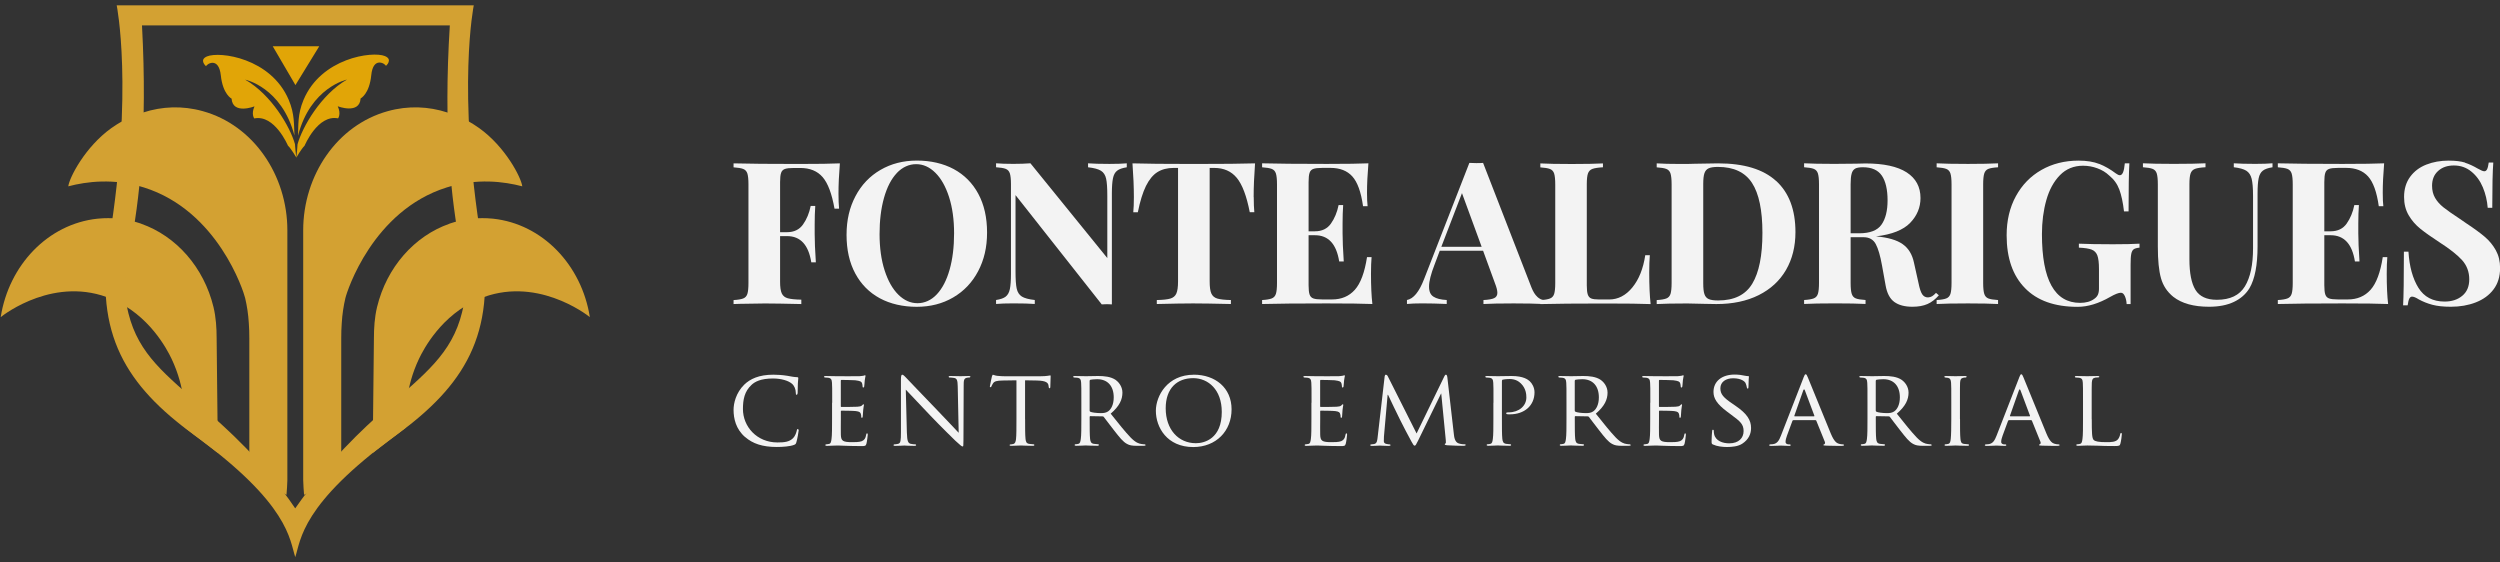 <svg width="200" height="45" viewBox="0 0 200 45" fill="none" xmlns="http://www.w3.org/2000/svg">
<rect x="0" y="0" width="200" height="45" fill="#333333" stroke="none"/>
<g clip-path="url(#clip0_218_13)">
<path d="M22.989 38.409V18.426C22.989 14.025 20.283 10.012 16.216 8.891C14.592 8.438 12.957 8.509 11.457 8.999C10.268 9.361 9.427 9.877 8.907 10.249C6.813 11.749 5.553 14.194 5.462 14.907C6.921 14.522 9.1 14.235 11.518 14.998C17.426 16.856 19.483 23.294 19.611 23.841C19.76 24.473 19.861 25.125 19.905 25.847C19.936 26.236 19.946 26.651 19.946 27.097V36.599C19.946 36.599 19.936 36.592 19.932 36.589V37.808C19.932 37.808 19.942 37.815 19.946 37.818C20.277 38.017 20.614 38.217 20.952 38.416C21.594 38.798 22.253 39.186 22.918 39.591C22.935 39.406 22.948 39.213 22.962 39.014C22.975 38.808 22.982 38.605 22.989 38.413V38.409Z" fill="#D3A132"/>
<path d="M17.331 27.084C17.331 26.239 17.277 25.388 17.081 24.57C16.308 21.368 14.085 18.879 11.292 17.899V17.893C10.768 17.714 9.998 17.508 9.052 17.46C9.052 17.46 8.417 17.427 7.803 17.494C3.82 17.916 0.706 21.23 0.057 25.368C0.358 25.128 4.445 22 8.958 23.932C11.944 25.209 13.359 27.938 13.724 28.701C14.835 31.036 14.835 33.224 14.778 34.211C15.663 34.886 16.544 35.558 17.429 36.234C17.395 33.184 17.365 30.134 17.331 27.087V27.084Z" fill="#D3A132"/>
<path d="M24.256 38.409V18.426C24.256 14.025 26.961 10.012 31.028 8.891C32.653 8.438 34.288 8.509 35.787 8.999C36.976 9.361 37.817 9.877 38.337 10.249C40.432 11.749 41.692 14.194 41.783 14.907C40.324 14.522 38.145 14.235 35.727 14.998C29.819 16.856 27.762 23.294 27.633 23.841C27.485 24.473 27.383 25.125 27.34 25.847C27.309 26.236 27.299 26.651 27.299 27.097V36.599C27.299 36.599 27.309 36.592 27.312 36.589V37.808C27.312 37.808 27.302 37.815 27.299 37.818C26.968 38.017 26.63 38.217 26.292 38.416C25.651 38.798 24.992 39.186 24.326 39.591C24.31 39.406 24.296 39.213 24.283 39.014C24.269 38.808 24.262 38.605 24.256 38.413V38.409Z" fill="#D3A132"/>
<path d="M29.913 27.084C29.913 26.239 29.967 25.388 30.163 24.57C30.937 21.368 33.159 18.879 35.953 17.899V17.893C36.476 17.714 37.246 17.508 38.192 17.46C38.192 17.46 38.827 17.427 39.442 17.494C43.424 17.92 46.539 21.23 47.187 25.368C46.887 25.128 42.8 22 38.287 23.932C35.301 25.209 33.886 27.938 33.521 28.701C32.41 31.036 32.41 33.224 32.467 34.211C31.582 34.886 30.7 35.558 29.815 36.234C29.849 33.184 29.88 30.134 29.913 27.087V27.084Z" fill="#D3A132"/>
<path d="M35.986 2.031C35.46 10.384 36.101 16.079 36.838 19.828C37.078 21.054 37.486 22.865 36.966 24.979C36.142 28.337 33.933 29.945 30.835 32.708C29.038 34.309 26.309 36.812 23.617 40.669C21.006 36.795 18.125 34.302 16.338 32.708C13.251 29.951 11.103 28.394 10.272 25.057C9.745 22.946 10.157 21.125 10.4 19.906C11.15 16.146 11.815 10.438 11.359 2.031M9.336 0.426C9.336 0.426 10.697 7.091 8.728 19.264C7.515 26.753 10.116 30.86 15.521 34.792C23.165 40.348 23.161 43.179 23.621 44.57C24.08 43.179 24.077 40.345 31.717 34.792C37.125 30.86 39.726 26.753 38.513 19.264C36.541 7.091 37.902 0.426 37.902 0.426" fill="#D3A132"/>
<path d="M23.597 11.526C23.209 10.151 21.715 7.574 19.611 6.371C19.611 6.371 22.533 6.969 23.556 10.843C23.509 10.016 23.583 9.127 23.097 7.986C21.675 4.635 17.571 4.091 16.561 4.513C15.892 4.794 16.487 5.3 16.487 5.3C16.534 5.111 17.503 4.513 17.666 6.033C17.828 7.553 18.527 7.891 18.527 7.891C18.615 9.192 20.361 8.509 20.361 8.509C20.074 9.134 20.341 9.475 20.341 9.475C21.972 9.138 23.033 11.647 23.033 11.647C23.303 11.907 23.705 12.6 23.705 12.6C23.651 12.215 23.621 11.867 23.597 11.532V11.526Z" fill="url(#paint0_linear_218_13)"/>
<path d="M30.795 4.486C29.785 4.071 25.681 4.642 24.279 7.999C23.8 9.144 23.881 10.033 23.84 10.86C24.84 6.979 27.758 6.364 27.758 6.364C25.661 7.58 24.185 10.168 23.803 11.543C23.783 11.88 23.756 12.228 23.702 12.613C23.702 12.613 24.1 11.918 24.367 11.657C24.367 11.657 25.414 9.141 27.046 9.469C27.046 9.469 27.309 9.127 27.019 8.503C27.019 8.503 28.768 9.175 28.849 7.874C28.849 7.874 29.549 7.533 29.701 6.013C29.852 4.493 30.825 5.088 30.873 5.273C30.873 5.273 31.464 4.76 30.792 4.486H30.795Z" fill="url(#paint1_linear_218_13)"/>
<path d="M25.539 3.703H21.82C22.425 4.736 23.029 5.773 23.634 6.807C24.269 5.773 24.904 4.736 25.539 3.703Z" fill="url(#paint2_linear_218_13)"/>
<path d="M59.614 34.971C58.867 34.329 58.685 33.484 58.685 32.782C58.685 32.285 58.867 31.427 59.546 30.765C60.006 30.323 60.702 29.975 61.874 29.975C62.178 29.975 62.613 30.002 62.985 30.063C63.272 30.113 63.515 30.168 63.769 30.174C63.846 30.174 63.863 30.208 63.863 30.252C63.863 30.313 63.846 30.401 63.829 30.671C63.819 30.914 63.819 31.323 63.812 31.427C63.802 31.539 63.769 31.583 63.725 31.583C63.674 31.583 63.664 31.532 63.664 31.427C63.664 31.14 63.542 30.846 63.343 30.688C63.073 30.461 62.519 30.279 61.84 30.279C60.857 30.279 60.387 30.539 60.121 30.792C59.556 31.312 59.435 31.975 59.435 32.721C59.435 34.136 60.556 35.396 62.191 35.396C62.765 35.396 63.147 35.352 63.451 35.048C63.617 34.883 63.721 34.569 63.745 34.43C63.762 34.352 63.772 34.325 63.823 34.325C63.856 34.325 63.894 34.376 63.894 34.43C63.894 34.484 63.789 35.126 63.711 35.376C63.667 35.514 63.65 35.541 63.519 35.592C63.205 35.714 62.634 35.758 62.137 35.758C60.989 35.758 60.215 35.487 59.617 34.967L59.614 34.971Z" fill="#F3F3F3"/>
<path d="M66.576 32.218C66.576 31.069 66.576 30.863 66.559 30.627C66.542 30.373 66.498 30.252 66.245 30.218C66.184 30.208 66.052 30.201 65.984 30.201C65.957 30.201 65.924 30.168 65.924 30.14C65.924 30.096 65.957 30.08 66.045 30.08C66.393 30.08 66.89 30.096 66.93 30.096C66.981 30.096 68.582 30.107 68.754 30.096C68.903 30.086 69.041 30.063 69.102 30.053C69.136 30.043 69.173 30.019 69.207 30.019C69.234 30.019 69.24 30.053 69.24 30.09C69.24 30.14 69.197 30.228 69.18 30.438C69.17 30.509 69.153 30.836 69.136 30.924C69.126 30.958 69.102 31.002 69.065 31.002C69.021 31.002 69.004 30.968 69.004 30.907C69.004 30.857 68.994 30.735 68.96 30.647C68.909 30.526 68.828 30.475 68.413 30.421C68.281 30.404 67.396 30.394 67.308 30.394C67.275 30.394 67.265 30.421 67.265 30.471V32.478C67.265 32.529 67.265 32.556 67.308 32.556C67.403 32.556 68.413 32.556 68.585 32.539C68.768 32.522 68.879 32.512 68.96 32.434C69.011 32.383 69.048 32.339 69.072 32.339C69.095 32.339 69.116 32.356 69.116 32.4C69.116 32.444 69.072 32.566 69.055 32.809C69.038 32.958 69.021 33.234 69.021 33.288C69.021 33.349 69.004 33.427 68.95 33.427C68.916 33.427 68.899 33.4 68.899 33.356C68.899 33.285 68.899 33.208 68.866 33.113C68.839 33.008 68.771 32.92 68.474 32.887C68.264 32.859 67.447 32.853 67.319 32.853C67.275 32.853 67.268 32.88 67.268 32.904V33.522C67.268 33.775 67.258 34.633 67.268 34.782C67.285 35.278 67.423 35.373 68.18 35.373C68.379 35.373 68.744 35.373 68.943 35.295C69.143 35.207 69.247 35.079 69.291 34.782C69.308 34.694 69.325 34.67 69.369 34.67C69.413 34.67 69.42 34.731 69.42 34.782C69.42 34.832 69.359 35.339 69.315 35.494C69.264 35.687 69.183 35.687 68.889 35.687C68.315 35.687 67.873 35.67 67.558 35.66C67.237 35.643 67.038 35.643 66.923 35.643C66.906 35.643 66.758 35.643 66.592 35.653C66.444 35.663 66.272 35.67 66.15 35.67C66.072 35.67 66.028 35.653 66.028 35.609C66.028 35.582 66.045 35.548 66.089 35.548C66.16 35.548 66.255 35.521 66.322 35.514C66.471 35.487 66.488 35.342 66.521 35.123C66.565 34.819 66.565 34.238 66.565 33.525V32.221L66.576 32.218Z" fill="#F3F3F3"/>
<path d="M72.554 34.66C72.571 35.268 72.642 35.45 72.848 35.504C72.987 35.538 73.162 35.548 73.23 35.548C73.263 35.548 73.29 35.575 73.29 35.609C73.29 35.653 73.24 35.67 73.152 35.67C72.716 35.67 72.412 35.643 72.345 35.643C72.277 35.643 71.953 35.67 71.605 35.67C71.527 35.67 71.483 35.66 71.483 35.609C71.483 35.575 71.51 35.548 71.544 35.548C71.605 35.548 71.743 35.538 71.858 35.504C72.051 35.454 72.075 35.251 72.075 34.582V30.35C72.075 30.056 72.118 29.975 72.179 29.975C72.267 29.975 72.395 30.124 72.473 30.201C72.595 30.323 73.706 31.505 74.888 32.721C75.645 33.505 76.462 34.38 76.695 34.623L76.618 30.921C76.607 30.441 76.567 30.279 76.331 30.235C76.192 30.208 76.016 30.201 75.956 30.201C75.905 30.201 75.895 30.157 75.895 30.13C75.895 30.086 75.956 30.08 76.043 30.08C76.391 30.08 76.756 30.096 76.844 30.096C76.932 30.096 77.182 30.08 77.496 30.08C77.573 30.08 77.634 30.09 77.634 30.13C77.634 30.157 77.6 30.201 77.546 30.201C77.513 30.201 77.452 30.201 77.364 30.218C77.111 30.269 77.094 30.417 77.094 30.86L77.077 35.187C77.077 35.673 77.067 35.717 77.016 35.717C76.939 35.717 76.861 35.656 76.435 35.264C76.358 35.194 75.253 34.109 74.446 33.265C73.561 32.336 72.699 31.431 72.463 31.171L72.551 34.657L72.554 34.66Z" fill="#F3F3F3"/>
<path d="M82.008 33.522C82.008 34.234 82.008 34.815 82.042 35.119C82.069 35.335 82.103 35.474 82.339 35.511C82.444 35.528 82.616 35.545 82.687 35.545C82.738 35.545 82.748 35.579 82.748 35.606C82.748 35.639 82.714 35.666 82.626 35.666C82.211 35.666 81.721 35.639 81.681 35.639C81.647 35.639 81.117 35.666 80.89 35.666C80.803 35.666 80.769 35.65 80.769 35.606C80.769 35.579 80.786 35.555 80.83 35.555C80.9 35.555 80.985 35.538 81.056 35.521C81.211 35.487 81.255 35.339 81.282 35.123C81.316 34.819 81.316 34.238 81.316 33.525V30.424L80.211 30.441C79.735 30.451 79.549 30.502 79.438 30.674C79.35 30.806 79.343 30.857 79.316 30.907C79.299 30.968 79.272 30.978 79.239 30.978C79.222 30.978 79.188 30.961 79.188 30.917C79.188 30.84 79.343 30.178 79.353 30.117C79.37 30.073 79.404 29.978 79.431 29.978C79.482 29.978 79.563 30.039 79.769 30.066C79.985 30.093 80.282 30.1 80.37 30.1H83.255C83.508 30.1 83.68 30.083 83.802 30.066C83.913 30.049 83.984 30.032 84.018 30.032C84.052 30.032 84.052 30.076 84.052 30.12C84.052 30.346 84.025 30.877 84.025 30.965C84.025 31.025 83.991 31.059 83.954 31.059C83.917 31.059 83.903 31.032 83.893 30.927L83.883 30.85C83.856 30.623 83.691 30.458 82.961 30.441L82.005 30.424V33.525L82.008 33.522Z" fill="#F3F3F3"/>
<path d="M86.508 32.218C86.508 31.069 86.508 30.863 86.491 30.627C86.474 30.373 86.43 30.252 86.177 30.218C86.116 30.208 85.984 30.201 85.916 30.201C85.889 30.201 85.856 30.168 85.856 30.14C85.856 30.096 85.889 30.08 85.977 30.08C86.325 30.08 86.839 30.096 86.883 30.096C86.96 30.096 87.605 30.08 87.838 30.08C88.325 30.08 88.865 30.124 89.264 30.401C89.456 30.539 89.794 30.897 89.794 31.407C89.794 31.954 89.568 32.485 88.855 33.093C89.48 33.876 90.01 34.545 90.453 35.004C90.862 35.42 91.115 35.491 91.304 35.518C91.453 35.545 91.53 35.545 91.574 35.545C91.618 35.545 91.645 35.579 91.645 35.606C91.645 35.65 91.601 35.666 91.463 35.666H90.987C90.551 35.666 90.362 35.623 90.169 35.518C89.838 35.346 89.561 34.987 89.125 34.43C88.805 34.032 88.463 33.552 88.301 33.353C88.267 33.319 88.251 33.309 88.197 33.309L87.224 33.292C87.19 33.292 87.173 33.309 87.173 33.353V33.525C87.173 34.238 87.173 34.812 87.207 35.116C87.234 35.332 87.278 35.471 87.511 35.508C87.615 35.525 87.781 35.541 87.849 35.541C87.899 35.541 87.909 35.575 87.909 35.602C87.909 35.636 87.876 35.663 87.788 35.663C87.372 35.663 86.883 35.636 86.849 35.636C86.839 35.636 86.329 35.663 86.092 35.663C86.014 35.663 85.971 35.646 85.971 35.602C85.971 35.575 85.987 35.541 86.031 35.541C86.102 35.541 86.197 35.525 86.264 35.508C86.413 35.474 86.43 35.335 86.464 35.116C86.508 34.812 86.508 34.231 86.508 33.518V32.214V32.218ZM87.17 32.843C87.17 32.887 87.186 32.914 87.22 32.937C87.332 32.998 87.724 33.049 88.065 33.049C88.247 33.049 88.457 33.039 88.639 32.917C88.899 32.745 89.098 32.353 89.098 31.789C89.098 30.867 88.595 30.336 87.778 30.336C87.551 30.336 87.308 30.363 87.231 30.38C87.197 30.397 87.17 30.424 87.17 30.468V32.839V32.843Z" fill="#F3F3F3"/>
<path d="M95.503 29.975C97.222 29.975 98.526 31.025 98.526 32.748C98.526 34.471 97.299 35.764 95.459 35.764C93.365 35.764 92.469 34.19 92.469 32.863C92.469 31.674 93.391 29.978 95.503 29.978V29.975ZM95.675 35.457C96.361 35.457 97.742 35.092 97.742 32.954C97.742 31.181 96.665 30.252 95.455 30.252C94.178 30.252 93.256 31.052 93.256 32.66C93.256 34.38 94.29 35.457 95.671 35.457H95.675Z" fill="#F3F3F3"/>
<path d="M104.923 32.218C104.923 31.069 104.923 30.863 104.906 30.627C104.889 30.373 104.845 30.252 104.592 30.218C104.531 30.208 104.4 30.201 104.332 30.201C104.305 30.201 104.271 30.168 104.271 30.14C104.271 30.096 104.305 30.08 104.393 30.08C104.741 30.08 105.237 30.096 105.278 30.096C105.328 30.096 106.93 30.107 107.102 30.096C107.25 30.086 107.389 30.063 107.45 30.053C107.483 30.043 107.521 30.019 107.554 30.019C107.581 30.019 107.588 30.053 107.588 30.09C107.588 30.14 107.544 30.228 107.527 30.438C107.517 30.509 107.5 30.836 107.483 30.924C107.473 30.958 107.45 31.002 107.413 31.002C107.369 31.002 107.352 30.968 107.352 30.907C107.352 30.857 107.342 30.735 107.308 30.647C107.257 30.526 107.176 30.475 106.761 30.421C106.629 30.404 105.744 30.394 105.656 30.394C105.622 30.394 105.612 30.421 105.612 30.471V32.478C105.612 32.529 105.612 32.556 105.656 32.556C105.751 32.556 106.761 32.556 106.933 32.539C107.115 32.522 107.227 32.512 107.308 32.434C107.359 32.383 107.396 32.339 107.419 32.339C107.443 32.339 107.463 32.356 107.463 32.4C107.463 32.444 107.419 32.566 107.402 32.809C107.386 32.958 107.369 33.234 107.369 33.288C107.369 33.349 107.352 33.427 107.298 33.427C107.264 33.427 107.247 33.4 107.247 33.356C107.247 33.285 107.247 33.208 107.213 33.113C107.186 33.008 107.119 32.92 106.821 32.887C106.612 32.859 105.795 32.853 105.666 32.853C105.622 32.853 105.616 32.88 105.616 32.904V33.522C105.616 33.775 105.605 34.633 105.616 34.782C105.632 35.278 105.771 35.373 106.528 35.373C106.727 35.373 107.092 35.373 107.291 35.295C107.49 35.207 107.595 35.079 107.639 34.782C107.656 34.694 107.673 34.67 107.717 34.67C107.76 34.67 107.767 34.731 107.767 34.782C107.767 34.832 107.706 35.339 107.662 35.494C107.612 35.687 107.531 35.687 107.237 35.687C106.663 35.687 106.22 35.67 105.906 35.66C105.585 35.643 105.386 35.643 105.271 35.643C105.254 35.643 105.106 35.643 104.94 35.653C104.791 35.663 104.619 35.67 104.498 35.67C104.42 35.67 104.376 35.653 104.376 35.609C104.376 35.582 104.393 35.548 104.437 35.548C104.508 35.548 104.602 35.521 104.67 35.514C104.818 35.487 104.835 35.342 104.869 35.123C104.913 34.819 104.913 34.238 104.913 33.525V32.221L104.923 32.218Z" fill="#F3F3F3"/>
<path d="M116.306 34.711C116.333 34.971 116.384 35.373 116.698 35.474C116.914 35.545 117.117 35.545 117.194 35.545C117.228 35.545 117.255 35.562 117.255 35.596C117.255 35.639 117.184 35.666 117.1 35.666C116.928 35.666 116.073 35.65 115.796 35.623C115.614 35.606 115.58 35.579 115.58 35.545C115.58 35.518 115.597 35.494 115.631 35.484C115.674 35.474 115.681 35.362 115.664 35.224L115.3 31.488H115.283L113.442 35.261C113.286 35.582 113.242 35.653 113.172 35.653C113.101 35.653 113.06 35.582 112.911 35.315C112.712 34.95 112.209 34.005 112.016 33.603C111.79 33.133 111.172 31.89 111.044 31.586H111.01L110.716 34.923C110.706 35.035 110.706 35.177 110.706 35.298C110.706 35.41 110.777 35.481 110.888 35.508C111.02 35.541 111.131 35.552 111.182 35.552C111.209 35.552 111.243 35.579 111.243 35.602C111.243 35.653 111.192 35.673 111.104 35.673C110.817 35.673 110.452 35.646 110.392 35.646C110.321 35.646 109.956 35.673 109.75 35.673C109.672 35.673 109.618 35.656 109.618 35.602C109.618 35.575 109.652 35.552 109.696 35.552C109.757 35.552 109.807 35.541 109.922 35.525C110.175 35.481 110.182 35.211 110.216 34.934L110.773 30.11C110.783 30.032 110.817 29.978 110.861 29.978C110.912 29.978 110.973 30.005 111.017 30.09L113.327 34.677L115.553 30.096C115.587 30.026 115.624 29.975 115.674 29.975C115.725 29.975 115.769 30.036 115.786 30.174L116.306 34.711Z" fill="#F3F3F3"/>
<path d="M119.478 32.218C119.478 31.069 119.478 30.863 119.461 30.627C119.444 30.373 119.4 30.252 119.147 30.218C119.086 30.208 118.954 30.201 118.887 30.201C118.86 30.201 118.826 30.168 118.826 30.14C118.826 30.096 118.86 30.08 118.948 30.08C119.295 30.08 119.772 30.096 119.832 30.096C119.998 30.096 120.572 30.08 120.92 30.08C121.903 30.08 122.251 30.384 122.379 30.498C122.552 30.654 122.761 30.985 122.761 31.384C122.761 32.444 121.96 33.147 120.788 33.147C120.744 33.147 120.616 33.147 120.572 33.136C120.538 33.136 120.495 33.103 120.495 33.066C120.495 33.005 120.538 32.988 120.694 32.988C121.518 32.988 122.109 32.468 122.109 31.799C122.109 31.556 122.082 31.076 121.673 30.677C121.275 30.279 120.812 30.323 120.64 30.323C120.508 30.323 120.292 30.357 120.214 30.373C120.17 30.384 120.153 30.434 120.153 30.512V33.518C120.153 34.231 120.153 34.812 120.187 35.116C120.214 35.332 120.258 35.471 120.491 35.508C120.596 35.525 120.761 35.541 120.829 35.541C120.873 35.541 120.89 35.575 120.89 35.602C120.89 35.636 120.856 35.663 120.768 35.663C120.353 35.663 119.846 35.636 119.812 35.636C119.785 35.636 119.292 35.663 119.056 35.663C118.978 35.663 118.934 35.646 118.934 35.602C118.934 35.575 118.951 35.541 118.995 35.541C119.066 35.541 119.16 35.525 119.228 35.508C119.377 35.474 119.393 35.335 119.427 35.116C119.471 34.812 119.471 34.231 119.471 33.518V32.214L119.478 32.218Z" fill="#F3F3F3"/>
<path d="M125.318 32.218C125.318 31.069 125.318 30.863 125.301 30.627C125.284 30.373 125.24 30.252 124.987 30.218C124.926 30.208 124.794 30.201 124.727 30.201C124.7 30.201 124.666 30.168 124.666 30.14C124.666 30.096 124.7 30.08 124.788 30.08C125.136 30.08 125.649 30.096 125.693 30.096C125.771 30.096 126.416 30.08 126.649 30.08C127.135 30.08 127.676 30.124 128.074 30.401C128.267 30.539 128.604 30.897 128.604 31.407C128.604 31.954 128.378 32.485 127.665 33.093C128.29 33.876 128.821 34.545 129.263 35.004C129.672 35.42 129.925 35.491 130.114 35.518C130.263 35.545 130.341 35.545 130.385 35.545C130.428 35.545 130.455 35.579 130.455 35.606C130.455 35.65 130.412 35.666 130.273 35.666H129.797C129.361 35.666 129.172 35.623 128.979 35.518C128.648 35.346 128.371 34.987 127.936 34.43C127.615 34.032 127.274 33.552 127.112 33.353C127.078 33.319 127.061 33.309 127.007 33.309L126.034 33.292C126 33.292 125.983 33.309 125.983 33.353V33.525C125.983 34.238 125.983 34.812 126.017 35.116C126.044 35.332 126.088 35.471 126.321 35.508C126.426 35.525 126.591 35.541 126.659 35.541C126.71 35.541 126.72 35.575 126.72 35.602C126.72 35.636 126.686 35.663 126.598 35.663C126.183 35.663 125.693 35.636 125.659 35.636C125.649 35.636 125.139 35.663 124.902 35.663C124.825 35.663 124.781 35.646 124.781 35.602C124.781 35.575 124.798 35.541 124.842 35.541C124.913 35.541 125.007 35.525 125.075 35.508C125.223 35.474 125.24 35.335 125.274 35.116C125.318 34.812 125.318 34.231 125.318 33.518V32.214V32.218ZM125.98 32.843C125.98 32.887 125.997 32.914 126.031 32.937C126.142 32.998 126.534 33.049 126.875 33.049C127.057 33.049 127.267 33.039 127.449 32.917C127.709 32.745 127.909 32.353 127.909 31.789C127.909 30.867 127.405 30.336 126.588 30.336C126.362 30.336 126.118 30.363 126.041 30.38C126.007 30.397 125.98 30.424 125.98 30.468V32.839V32.843Z" fill="#F3F3F3"/>
<path d="M132.026 32.218C132.026 31.069 132.026 30.863 132.009 30.627C131.992 30.373 131.948 30.252 131.695 30.218C131.634 30.208 131.503 30.201 131.435 30.201C131.408 30.201 131.374 30.168 131.374 30.14C131.374 30.096 131.408 30.08 131.496 30.08C131.844 30.08 132.34 30.096 132.381 30.096C132.432 30.096 134.033 30.107 134.205 30.096C134.353 30.086 134.492 30.063 134.553 30.053C134.587 30.043 134.624 30.019 134.657 30.019C134.684 30.019 134.691 30.053 134.691 30.09C134.691 30.14 134.647 30.228 134.63 30.438C134.62 30.509 134.603 30.836 134.587 30.924C134.576 30.958 134.553 31.002 134.516 31.002C134.472 31.002 134.455 30.968 134.455 30.907C134.455 30.857 134.445 30.735 134.411 30.647C134.36 30.526 134.279 30.475 133.864 30.421C133.732 30.404 132.847 30.394 132.759 30.394C132.725 30.394 132.715 30.421 132.715 30.471V32.478C132.715 32.529 132.715 32.556 132.759 32.556C132.854 32.556 133.864 32.556 134.036 32.539C134.218 32.522 134.33 32.512 134.411 32.434C134.462 32.383 134.499 32.339 134.522 32.339C134.546 32.339 134.566 32.356 134.566 32.4C134.566 32.444 134.522 32.566 134.505 32.809C134.489 32.958 134.472 33.234 134.472 33.288C134.472 33.349 134.455 33.427 134.401 33.427C134.367 33.427 134.35 33.4 134.35 33.356C134.35 33.285 134.35 33.208 134.316 33.113C134.289 33.008 134.222 32.92 133.924 32.887C133.715 32.859 132.898 32.853 132.769 32.853C132.725 32.853 132.719 32.88 132.719 32.904V33.522C132.719 33.775 132.708 34.633 132.719 34.782C132.736 35.278 132.874 35.373 133.631 35.373C133.83 35.373 134.195 35.373 134.394 35.295C134.593 35.207 134.698 35.079 134.742 34.782C134.759 34.694 134.776 34.67 134.82 34.67C134.863 34.67 134.87 34.731 134.87 34.782C134.87 34.832 134.809 35.339 134.766 35.494C134.715 35.687 134.634 35.687 134.34 35.687C133.766 35.687 133.323 35.67 133.009 35.66C132.688 35.643 132.489 35.643 132.374 35.643C132.357 35.643 132.209 35.643 132.043 35.653C131.894 35.663 131.722 35.67 131.601 35.67C131.523 35.67 131.479 35.653 131.479 35.609C131.479 35.582 131.496 35.548 131.54 35.548C131.611 35.548 131.705 35.521 131.773 35.514C131.921 35.487 131.938 35.342 131.972 35.123C132.016 34.819 132.016 34.238 132.016 33.525V32.221L132.026 32.218Z" fill="#F3F3F3"/>
<path d="M137.039 35.562C136.934 35.511 136.927 35.484 136.927 35.285C136.927 34.92 136.961 34.623 136.971 34.501C136.971 34.423 136.988 34.38 137.032 34.38C137.076 34.38 137.103 34.407 137.103 34.467C137.103 34.528 137.103 34.633 137.13 34.738C137.252 35.278 137.826 35.467 138.339 35.467C139.096 35.467 139.488 35.042 139.488 34.484C139.488 33.927 139.2 33.701 138.522 33.197L138.174 32.937C137.349 32.319 137.079 31.87 137.079 31.356C137.079 30.488 137.765 29.965 138.775 29.965C139.079 29.965 139.383 30.009 139.565 30.053C139.714 30.086 139.775 30.086 139.835 30.086C139.896 30.086 139.913 30.096 139.913 30.137C139.913 30.171 139.879 30.414 139.879 30.921C139.879 31.032 139.869 31.086 139.819 31.086C139.768 31.086 139.758 31.052 139.748 30.992C139.738 30.904 139.677 30.704 139.636 30.627C139.586 30.539 139.332 30.262 138.647 30.262C138.089 30.262 137.63 30.539 137.63 31.063C137.63 31.532 137.863 31.802 138.62 32.312L138.836 32.461C139.765 33.096 140.085 33.609 140.085 34.241C140.085 34.677 139.92 35.146 139.373 35.501C139.052 35.71 138.572 35.761 138.157 35.761C137.802 35.761 137.356 35.71 137.045 35.562H137.039Z" fill="#F3F3F3"/>
<path d="M144.271 30.228C144.365 29.985 144.402 29.941 144.453 29.941C144.531 29.941 144.558 30.046 144.635 30.211C144.774 30.526 146 33.576 146.469 34.697C146.746 35.359 146.956 35.454 147.121 35.504C147.233 35.538 147.348 35.548 147.425 35.548C147.469 35.548 147.52 35.565 147.52 35.609C147.52 35.653 147.432 35.67 147.348 35.67C147.236 35.67 146.669 35.67 146.138 35.653C145.99 35.643 145.868 35.643 145.868 35.602C145.868 35.569 145.885 35.569 145.919 35.552C145.963 35.535 146.04 35.474 145.99 35.352L145.304 33.657C145.287 33.623 145.277 33.613 145.233 33.613H143.47C143.436 33.613 143.409 33.63 143.392 33.674L142.957 34.856C142.886 35.038 142.845 35.221 142.845 35.352C142.845 35.501 142.977 35.552 143.105 35.552H143.176C143.237 35.552 143.254 35.579 143.254 35.612C143.254 35.656 143.21 35.673 143.142 35.673C142.96 35.673 142.544 35.646 142.457 35.646C142.379 35.646 141.997 35.673 141.683 35.673C141.589 35.673 141.535 35.656 141.535 35.612C141.535 35.579 141.568 35.552 141.605 35.552C141.656 35.552 141.771 35.541 141.832 35.535C142.18 35.491 142.328 35.231 142.474 34.856L144.274 30.232L144.271 30.228ZM145.122 33.305C145.156 33.305 145.155 33.288 145.149 33.255L144.392 31.232C144.348 31.12 144.304 31.12 144.26 31.232L143.548 33.255C143.538 33.288 143.548 33.305 143.575 33.305H145.122Z" fill="#F3F3F3"/>
<path d="M149.398 32.218C149.398 31.069 149.398 30.863 149.381 30.627C149.364 30.373 149.32 30.252 149.067 30.218C149.006 30.208 148.874 30.201 148.807 30.201C148.78 30.201 148.746 30.168 148.746 30.14C148.746 30.096 148.78 30.08 148.868 30.08C149.215 30.08 149.729 30.096 149.773 30.096C149.85 30.096 150.496 30.08 150.729 30.08C151.215 30.08 151.756 30.124 152.154 30.401C152.347 30.539 152.684 30.897 152.684 31.407C152.684 31.954 152.458 32.485 151.745 33.093C152.37 33.876 152.901 34.545 153.343 35.004C153.752 35.42 154.005 35.491 154.194 35.518C154.343 35.545 154.421 35.545 154.465 35.545C154.508 35.545 154.535 35.579 154.535 35.606C154.535 35.65 154.492 35.666 154.353 35.666H153.877C153.441 35.666 153.252 35.623 153.059 35.518C152.728 35.346 152.451 34.987 152.016 34.43C151.695 34.032 151.354 33.552 151.191 33.353C151.158 33.319 151.141 33.309 151.087 33.309L150.114 33.292C150.08 33.292 150.063 33.309 150.063 33.353V33.525C150.063 34.238 150.063 34.812 150.097 35.116C150.124 35.332 150.168 35.471 150.401 35.508C150.506 35.525 150.671 35.541 150.739 35.541C150.79 35.541 150.8 35.575 150.8 35.602C150.8 35.636 150.766 35.663 150.678 35.663C150.263 35.663 149.773 35.636 149.739 35.636C149.729 35.636 149.219 35.663 148.982 35.663C148.905 35.663 148.861 35.646 148.861 35.602C148.861 35.575 148.878 35.541 148.922 35.541C148.993 35.541 149.087 35.525 149.155 35.508C149.303 35.474 149.32 35.335 149.354 35.116C149.398 34.812 149.398 34.231 149.398 33.518V32.214V32.218ZM150.06 32.843C150.06 32.887 150.077 32.914 150.111 32.937C150.222 32.998 150.614 33.049 150.955 33.049C151.137 33.049 151.347 33.039 151.529 32.917C151.789 32.745 151.989 32.353 151.989 31.789C151.989 30.867 151.485 30.336 150.668 30.336C150.442 30.336 150.198 30.363 150.121 30.38C150.087 30.397 150.06 30.424 150.06 30.468V32.839V32.843Z" fill="#F3F3F3"/>
<path d="M156.802 33.522C156.802 34.234 156.802 34.815 156.836 35.119C156.863 35.335 156.886 35.474 157.113 35.511C157.224 35.528 157.39 35.545 157.461 35.545C157.505 35.545 157.521 35.579 157.521 35.606C157.521 35.639 157.488 35.666 157.4 35.666C156.974 35.666 156.478 35.639 156.444 35.639C156.4 35.639 155.924 35.666 155.687 35.666C155.61 35.666 155.566 35.65 155.566 35.606C155.566 35.579 155.583 35.545 155.627 35.545C155.697 35.545 155.792 35.528 155.86 35.511C156.008 35.477 156.032 35.339 156.059 35.119C156.093 34.815 156.103 34.234 156.103 33.522V32.218C156.103 31.069 156.103 30.863 156.086 30.627C156.069 30.373 156.008 30.262 155.843 30.228C155.755 30.211 155.66 30.201 155.61 30.201C155.576 30.201 155.549 30.168 155.549 30.14C155.549 30.096 155.583 30.08 155.67 30.08C155.924 30.08 156.4 30.096 156.444 30.096C156.478 30.096 156.974 30.08 157.207 30.08C157.295 30.08 157.329 30.096 157.329 30.14C157.329 30.168 157.295 30.201 157.268 30.201C157.217 30.201 157.163 30.201 157.076 30.218C156.866 30.262 156.822 30.367 156.805 30.627C156.795 30.86 156.795 31.069 156.795 32.218V33.522H156.802Z" fill="#F3F3F3"/>
<path d="M161.521 30.228C161.615 29.985 161.652 29.941 161.703 29.941C161.781 29.941 161.808 30.046 161.885 30.211C162.024 30.526 163.25 33.576 163.72 34.697C163.997 35.359 164.206 35.454 164.371 35.504C164.483 35.538 164.598 35.548 164.675 35.548C164.719 35.548 164.77 35.565 164.77 35.609C164.77 35.653 164.682 35.67 164.598 35.67C164.486 35.67 163.919 35.67 163.389 35.653C163.24 35.643 163.118 35.643 163.118 35.602C163.118 35.569 163.135 35.569 163.169 35.552C163.213 35.535 163.291 35.474 163.24 35.352L162.554 33.657C162.537 33.623 162.527 33.613 162.483 33.613H160.72C160.686 33.613 160.659 33.63 160.642 33.674L160.207 34.856C160.136 35.038 160.095 35.221 160.095 35.352C160.095 35.501 160.227 35.552 160.355 35.552H160.426C160.487 35.552 160.504 35.579 160.504 35.612C160.504 35.656 160.46 35.673 160.392 35.673C160.21 35.673 159.795 35.646 159.707 35.646C159.629 35.646 159.247 35.673 158.933 35.673C158.839 35.673 158.785 35.656 158.785 35.612C158.785 35.579 158.818 35.552 158.856 35.552C158.906 35.552 159.021 35.541 159.082 35.535C159.43 35.491 159.578 35.231 159.724 34.856L161.524 30.232L161.521 30.228ZM162.372 33.305C162.406 33.305 162.406 33.288 162.399 33.255L161.642 31.232C161.598 31.12 161.554 31.12 161.511 31.232L160.798 33.255C160.788 33.288 160.798 33.305 160.825 33.305H162.372Z" fill="#F3F3F3"/>
<path d="M167.341 33.538C167.341 34.626 167.357 35.069 167.496 35.197C167.618 35.319 167.915 35.373 168.513 35.373C168.911 35.373 169.252 35.362 169.435 35.146C169.529 35.035 169.59 34.876 169.617 34.727C169.627 34.677 169.651 34.633 169.695 34.633C169.729 34.633 169.746 34.667 169.746 34.744C169.746 34.822 169.695 35.264 169.634 35.484C169.583 35.66 169.556 35.683 169.148 35.683C168.6 35.683 168.175 35.673 167.817 35.656C167.469 35.646 167.209 35.639 166.983 35.639C166.949 35.639 166.817 35.639 166.668 35.65C166.513 35.66 166.348 35.666 166.226 35.666C166.148 35.666 166.104 35.65 166.104 35.606C166.104 35.579 166.121 35.545 166.165 35.545C166.236 35.545 166.331 35.528 166.398 35.511C166.547 35.477 166.564 35.339 166.597 35.119C166.641 34.815 166.641 34.234 166.641 33.522V32.218C166.641 31.069 166.641 30.863 166.625 30.627C166.608 30.373 166.564 30.252 166.31 30.218C166.25 30.208 166.118 30.201 166.05 30.201C166.023 30.201 165.99 30.168 165.99 30.14C165.99 30.096 166.023 30.08 166.111 30.08C166.459 30.08 166.935 30.096 166.979 30.096C167.013 30.096 167.587 30.08 167.824 30.08C167.901 30.08 167.945 30.096 167.945 30.14C167.945 30.168 167.911 30.191 167.884 30.191C167.834 30.191 167.719 30.201 167.631 30.208C167.405 30.252 167.361 30.363 167.344 30.627C167.334 30.86 167.334 31.069 167.334 32.218V33.538H167.341Z" fill="#F3F3F3"/>
<path d="M67.079 15.484C67.079 15.984 67.096 16.386 67.126 16.694H66.761C66.549 15.498 66.231 14.653 65.809 14.167C65.386 13.681 64.792 13.438 64.029 13.438H63.505C63.178 13.438 62.938 13.464 62.789 13.518C62.64 13.573 62.539 13.674 62.488 13.829C62.434 13.981 62.407 14.228 62.407 14.569V18.575H62.965C63.525 18.575 63.954 18.369 64.245 17.953C64.535 17.541 64.741 17.048 64.856 16.474H65.221C65.191 16.92 65.174 17.416 65.174 17.967V18.73C65.174 19.271 65.204 20.024 65.268 20.987H64.903C64.681 19.588 64.035 18.889 62.965 18.889H62.407V22.544C62.407 22.97 62.451 23.277 62.542 23.473C62.634 23.669 62.792 23.797 63.019 23.861C63.245 23.925 63.61 23.963 64.106 23.973V24.324C62.803 24.294 61.833 24.277 61.198 24.277C60.668 24.277 59.999 24.287 59.195 24.307L58.685 24.324V24.006C59.036 23.986 59.293 23.942 59.455 23.878C59.621 23.814 59.732 23.692 59.79 23.513C59.847 23.334 59.877 23.04 59.877 22.639V14.755C59.877 14.353 59.847 14.062 59.79 13.88C59.732 13.701 59.621 13.579 59.455 13.515C59.29 13.451 59.033 13.411 58.685 13.387V13.069C59.83 13.1 61.556 13.117 63.867 13.117C65.424 13.117 66.532 13.1 67.19 13.069C67.116 13.971 67.079 14.775 67.079 15.484Z" fill="#F3F3F3"/>
<path d="M76.303 13.529C77.144 13.985 77.8 14.643 78.266 15.508C78.732 16.373 78.965 17.403 78.965 18.599C78.965 19.794 78.725 20.798 78.249 21.7C77.773 22.601 77.107 23.3 76.253 23.797C75.398 24.297 74.425 24.544 73.334 24.544C72.243 24.544 71.227 24.317 70.385 23.861C69.544 23.405 68.889 22.747 68.423 21.882C67.957 21.017 67.724 19.987 67.724 18.791C67.724 17.596 67.964 16.592 68.44 15.69C68.916 14.789 69.582 14.089 70.436 13.593C71.291 13.096 72.26 12.846 73.355 12.846C74.449 12.846 75.462 13.076 76.303 13.529ZM71.75 13.839C71.304 14.312 70.963 14.971 70.723 15.819C70.484 16.667 70.365 17.636 70.365 18.727C70.365 19.818 70.5 20.798 70.771 21.635C71.041 22.473 71.406 23.118 71.868 23.574C72.328 24.03 72.841 24.256 73.402 24.256C73.963 24.256 74.5 24.02 74.942 23.55C75.385 23.081 75.729 22.419 75.969 21.571C76.209 20.723 76.327 19.754 76.327 18.663C76.327 17.572 76.192 16.592 75.922 15.755C75.651 14.917 75.287 14.272 74.824 13.816C74.365 13.36 73.851 13.133 73.29 13.133C72.73 13.133 72.193 13.37 71.747 13.839H71.75Z" fill="#F3F3F3"/>
<path d="M90.142 13.383C89.791 13.438 89.534 13.525 89.372 13.654C89.206 13.782 89.095 13.981 89.038 14.258C88.98 14.535 88.95 14.941 88.95 15.481V24.351L88.568 24.334L88.139 24.351L81.242 15.609V21.713C81.242 22.338 81.272 22.797 81.336 23.088C81.4 23.378 81.539 23.591 81.748 23.723C81.961 23.855 82.306 23.949 82.782 24V24.317C82.37 24.287 81.796 24.27 81.066 24.27C80.482 24.27 80.022 24.287 79.685 24.317V24C80.036 23.946 80.293 23.858 80.455 23.73C80.62 23.601 80.732 23.402 80.789 23.125C80.847 22.848 80.877 22.443 80.877 21.902V14.748C80.877 14.346 80.847 14.056 80.789 13.873C80.732 13.694 80.62 13.573 80.455 13.508C80.289 13.444 80.032 13.404 79.685 13.38V13.063C80.022 13.093 80.485 13.11 81.066 13.11C81.596 13.11 82.052 13.093 82.434 13.063L88.585 20.646V15.67C88.585 15.045 88.555 14.586 88.49 14.295C88.426 14.005 88.288 13.792 88.078 13.66C87.865 13.529 87.521 13.434 87.045 13.383V13.066C87.457 13.096 88.031 13.113 88.761 13.113C89.355 13.113 89.814 13.096 90.142 13.066V13.383Z" fill="#F3F3F3"/>
<path d="M100.299 15.768C100.299 16.268 100.316 16.67 100.346 16.977H99.981C99.728 15.674 99.38 14.758 98.941 14.228C98.502 13.698 97.901 13.434 97.137 13.434H96.773V22.51C96.773 22.956 96.817 23.28 96.908 23.48C96.999 23.682 97.158 23.817 97.384 23.885C97.61 23.952 97.975 23.993 98.472 24.003V24.321C97.137 24.29 96.131 24.273 95.452 24.273C94.773 24.273 93.814 24.29 92.544 24.321V24.003C93.04 23.993 93.405 23.952 93.631 23.885C93.858 23.817 94.02 23.682 94.108 23.48C94.199 23.277 94.243 22.956 94.243 22.51V13.434H93.891C93.381 13.434 92.952 13.546 92.594 13.768C92.24 13.991 91.936 14.36 91.679 14.873C91.426 15.386 91.206 16.089 91.027 16.981H90.662C90.693 16.673 90.71 16.271 90.71 15.771C90.71 14.978 90.672 14.076 90.598 13.069C91.561 13.1 93.199 13.117 95.509 13.117C97.82 13.117 99.451 13.1 100.404 13.069C100.329 14.076 100.292 14.978 100.292 15.771L100.299 15.768Z" fill="#F3F3F3"/>
<path d="M109.79 24.321C109.071 24.29 107.855 24.273 106.149 24.273C103.839 24.273 102.113 24.29 100.968 24.321V24.003C101.319 23.983 101.576 23.939 101.738 23.875C101.903 23.811 102.015 23.689 102.072 23.51C102.13 23.331 102.16 23.037 102.16 22.635V14.751C102.16 14.35 102.13 14.059 102.072 13.877C102.015 13.698 101.903 13.576 101.738 13.512C101.572 13.448 101.316 13.407 100.968 13.383V13.066C102.113 13.096 103.839 13.113 106.149 13.113C107.706 13.113 108.814 13.096 109.473 13.066C109.399 13.944 109.361 14.731 109.361 15.417C109.361 15.883 109.378 16.244 109.409 16.498H109.044C108.885 15.363 108.598 14.569 108.186 14.113C107.774 13.657 107.19 13.431 106.436 13.431H105.784C105.457 13.431 105.217 13.458 105.068 13.512C104.92 13.566 104.818 13.667 104.768 13.822C104.714 13.975 104.687 14.221 104.687 14.562V18.504H105.197C105.757 18.504 106.186 18.298 106.477 17.883C106.767 17.471 106.973 16.977 107.088 16.403H107.453C107.423 16.849 107.406 17.346 107.406 17.896V18.66C107.406 19.2 107.436 19.953 107.5 20.916H107.136C106.913 19.517 106.267 18.818 105.197 18.818H104.687V22.824C104.687 23.162 104.714 23.409 104.768 23.564C104.822 23.719 104.92 23.821 105.068 23.875C105.217 23.929 105.457 23.956 105.784 23.956H106.565C107.318 23.956 107.923 23.699 108.385 23.186C108.845 22.672 109.172 21.801 109.361 20.571H109.726C109.696 20.923 109.679 21.365 109.679 21.905C109.679 22.882 109.716 23.686 109.79 24.321Z" fill="#F3F3F3"/>
<path d="M122.984 23.75C123.163 23.909 123.339 23.993 123.507 24.003V24.321C122.872 24.29 122.065 24.273 121.092 24.273C120.011 24.273 119.208 24.29 118.677 24.321V24.003C119.079 23.983 119.366 23.932 119.535 23.851C119.704 23.77 119.789 23.631 119.789 23.429C119.789 23.24 119.724 22.983 119.599 22.666L118.647 20.058H115.181L114.769 21.156C114.472 21.919 114.323 22.507 114.323 22.919C114.323 23.331 114.442 23.584 114.681 23.736C114.921 23.892 115.272 23.976 115.739 24V24.317C115.019 24.287 114.36 24.27 113.766 24.27C113.28 24.27 112.874 24.287 112.557 24.317V24C113.077 23.905 113.533 23.348 113.925 22.331L117.549 13.032C117.664 13.042 117.85 13.049 118.106 13.049C118.363 13.049 118.542 13.042 118.647 13.032L122.511 22.983C122.649 23.334 122.808 23.588 122.987 23.746L122.984 23.75ZM118.532 19.744L116.958 15.451L115.306 19.744H118.532Z" fill="#F3F3F3"/>
<path d="M128.23 13.383C127.848 13.404 127.571 13.448 127.395 13.512C127.22 13.576 127.101 13.698 127.037 13.877C126.973 14.056 126.943 14.35 126.943 14.751V22.828C126.943 23.165 126.97 23.412 127.024 23.567C127.078 23.723 127.169 23.824 127.301 23.878C127.432 23.932 127.649 23.959 127.946 23.959H128.726C129.446 23.959 130.07 23.635 130.594 22.99C131.118 22.345 131.459 21.487 131.621 20.416H131.986C131.955 20.777 131.938 21.244 131.938 21.814C131.938 22.831 131.976 23.669 132.05 24.327C131.33 24.297 130.114 24.28 128.409 24.28C126.098 24.28 124.372 24.297 123.227 24.327V24.01C123.578 23.99 123.835 23.946 123.997 23.881C124.163 23.817 124.274 23.696 124.332 23.517C124.389 23.338 124.42 23.044 124.42 22.642V14.758C124.42 14.356 124.389 14.066 124.332 13.883C124.274 13.704 124.163 13.583 123.997 13.519C123.832 13.454 123.575 13.414 123.227 13.39V13.073C123.768 13.103 124.605 13.12 125.74 13.12C126.875 13.12 127.652 13.103 128.236 13.073V13.39L128.23 13.383Z" fill="#F3F3F3"/>
<path d="M142.092 14.474C143.119 15.414 143.636 16.778 143.636 18.568C143.636 19.724 143.382 20.733 142.879 21.598C142.376 22.463 141.649 23.132 140.7 23.608C139.751 24.084 138.62 24.324 137.306 24.324L136.319 24.307C135.705 24.287 135.259 24.277 134.985 24.277C133.894 24.277 133.077 24.294 132.536 24.324V24.006C132.888 23.986 133.144 23.942 133.306 23.878C133.472 23.814 133.583 23.692 133.641 23.513C133.698 23.334 133.729 23.04 133.729 22.639V14.755C133.729 14.353 133.698 14.062 133.641 13.88C133.583 13.701 133.472 13.579 133.306 13.515C133.141 13.451 132.884 13.411 132.536 13.387V13.069C132.982 13.1 133.624 13.117 134.458 13.117H134.951L135.586 13.1C136.454 13.079 137.076 13.069 137.448 13.069C139.515 13.069 141.062 13.539 142.089 14.478L142.092 14.474ZM136.694 13.464C136.529 13.539 136.417 13.671 136.353 13.863C136.289 14.052 136.259 14.339 136.259 14.721V22.669C136.259 23.051 136.289 23.338 136.353 23.527C136.417 23.719 136.529 23.851 136.694 23.925C136.86 24 137.11 24.037 137.451 24.037C138.734 24.037 139.643 23.591 140.183 22.692C140.724 21.797 140.994 20.443 140.994 18.633C140.994 16.822 140.717 15.488 140.16 14.633C139.603 13.779 138.694 13.353 137.434 13.353C137.106 13.353 136.86 13.39 136.694 13.464Z" fill="#F3F3F3"/>
<path d="M155.11 23.621C154.823 23.949 154.515 24.186 154.188 24.327C153.86 24.469 153.461 24.54 152.995 24.54C152.38 24.54 151.894 24.412 151.539 24.152C151.185 23.892 150.955 23.449 150.847 22.824L150.56 21.233C150.421 20.46 150.256 19.889 150.06 19.524C149.864 19.159 149.536 18.977 149.084 18.977H148.05V22.632C148.05 23.034 148.081 23.328 148.138 23.507C148.195 23.686 148.303 23.807 148.462 23.871C148.621 23.936 148.881 23.976 149.243 24V24.317C148.672 24.287 147.871 24.27 146.841 24.27C145.706 24.27 144.868 24.287 144.328 24.317V24C144.679 23.98 144.936 23.936 145.098 23.871C145.264 23.807 145.375 23.686 145.432 23.507C145.49 23.328 145.52 23.034 145.52 22.632V14.748C145.52 14.346 145.49 14.056 145.432 13.873C145.375 13.694 145.264 13.573 145.098 13.508C144.932 13.444 144.676 13.404 144.328 13.38V13.063C144.868 13.093 145.672 13.11 146.743 13.11L148.506 13.093C148.719 13.083 148.962 13.076 149.236 13.076C150.698 13.076 151.796 13.316 152.536 13.792C153.272 14.268 153.64 14.954 153.64 15.842C153.64 16.596 153.363 17.258 152.813 17.829C152.262 18.399 151.35 18.761 150.08 18.909C151.033 18.994 151.745 19.2 152.212 19.531C152.678 19.859 152.978 20.352 153.117 21.01L153.482 22.649C153.566 23.074 153.664 23.368 153.775 23.54C153.887 23.709 154.042 23.794 154.245 23.794C154.373 23.784 154.481 23.753 154.569 23.699C154.66 23.645 154.762 23.557 154.88 23.429L155.103 23.618L155.11 23.621ZM148.408 13.495C148.276 13.569 148.182 13.701 148.131 13.893C148.077 14.083 148.05 14.37 148.05 14.751V18.663H148.732C149.601 18.663 150.198 18.433 150.519 17.97C150.844 17.511 151.006 16.859 151.006 16.021C151.006 15.184 150.854 14.495 150.546 14.049C150.239 13.603 149.736 13.38 149.036 13.38C148.749 13.38 148.54 13.417 148.408 13.492V13.495Z" fill="#F3F3F3"/>
<path d="M159.845 13.383C159.484 13.404 159.224 13.448 159.065 13.512C158.906 13.576 158.798 13.698 158.741 13.877C158.683 14.056 158.653 14.35 158.653 14.751V22.635C158.653 23.037 158.683 23.331 158.741 23.51C158.798 23.689 158.906 23.811 159.065 23.875C159.224 23.939 159.484 23.979 159.845 24.003V24.321C159.274 24.29 158.474 24.273 157.444 24.273C156.309 24.273 155.471 24.29 154.931 24.321V24.003C155.282 23.983 155.539 23.939 155.701 23.875C155.866 23.811 155.978 23.689 156.035 23.51C156.093 23.331 156.123 23.037 156.123 22.635V14.751C156.123 14.35 156.093 14.059 156.035 13.877C155.978 13.698 155.866 13.576 155.701 13.512C155.535 13.448 155.279 13.407 154.931 13.383V13.066C155.471 13.096 156.309 13.113 157.444 13.113C158.471 13.113 159.271 13.096 159.845 13.066V13.383Z" fill="#F3F3F3"/>
<path d="M167.945 13.113C168.394 13.292 168.837 13.549 169.273 13.877C169.401 13.971 169.506 14.018 169.59 14.018C169.695 14.018 169.779 13.941 169.843 13.789C169.908 13.637 169.955 13.394 169.985 13.066H170.35C170.306 13.785 170.286 15.069 170.286 16.913H169.921C169.837 16.194 169.712 15.609 169.546 15.164C169.381 14.718 169.11 14.343 168.729 14.035C168.475 13.792 168.161 13.6 167.79 13.464C167.418 13.326 167.037 13.258 166.645 13.258C165.902 13.258 165.287 13.512 164.794 14.015C164.301 14.518 163.939 15.184 163.706 16.011C163.473 16.839 163.355 17.744 163.355 18.73C163.355 22.399 164.372 24.229 166.408 24.229C166.874 24.229 167.249 24.125 167.536 23.912C167.675 23.817 167.773 23.706 167.83 23.578C167.888 23.449 167.918 23.287 167.918 23.084V21.527C167.918 21.031 167.874 20.666 167.79 20.44C167.705 20.213 167.553 20.055 167.337 19.97C167.121 19.886 166.776 19.832 166.31 19.811V19.494C166.966 19.524 167.874 19.541 169.029 19.541C169.972 19.541 170.681 19.524 171.161 19.494V19.811C170.948 19.832 170.796 19.875 170.701 19.94C170.607 20.004 170.539 20.125 170.502 20.305C170.465 20.483 170.448 20.777 170.448 21.179V24.327H170.131C170.12 24.104 170.077 23.898 169.995 23.706C169.914 23.517 169.806 23.419 169.671 23.419C169.492 23.419 169.205 23.53 168.813 23.753C167.891 24.283 167.023 24.547 166.206 24.547C164.372 24.547 162.966 24.047 161.994 23.044C161.017 22.044 160.531 20.636 160.531 18.825C160.531 17.639 160.778 16.596 161.271 15.694C161.764 14.792 162.443 14.093 163.314 13.596C164.182 13.1 165.175 12.85 166.287 12.85C166.942 12.85 167.496 12.941 167.949 13.12L167.945 13.113Z" fill="#F3F3F3"/>
<path d="M181.797 13.383C181.446 13.438 181.189 13.525 181.027 13.654C180.862 13.782 180.75 13.981 180.693 14.258C180.635 14.535 180.605 14.941 180.605 15.481V19.693C180.605 21.21 180.389 22.331 179.953 23.064C179.666 23.53 179.254 23.895 178.713 24.152C178.173 24.408 177.511 24.54 176.727 24.54C175.498 24.54 174.545 24.277 173.866 23.746C173.38 23.355 173.049 22.858 172.88 22.26C172.711 21.662 172.627 20.821 172.627 19.74V14.748C172.627 14.346 172.596 14.056 172.539 13.873C172.481 13.694 172.37 13.573 172.204 13.508C172.039 13.444 171.782 13.404 171.434 13.38V13.063C171.975 13.093 172.802 13.11 173.914 13.11C175.025 13.11 175.859 13.093 176.44 13.063V13.38C176.058 13.4 175.781 13.444 175.606 13.508C175.43 13.573 175.312 13.694 175.248 13.873C175.184 14.052 175.153 14.346 175.153 14.748V20.74C175.153 21.852 175.315 22.672 175.64 23.196C175.964 23.719 176.531 23.983 177.349 23.983C178.409 23.983 179.156 23.625 179.592 22.909C180.027 22.193 180.243 21.179 180.243 19.865V15.67C180.243 15.055 180.206 14.599 180.132 14.302C180.058 14.005 179.916 13.792 179.703 13.657C179.49 13.525 179.156 13.431 178.703 13.38V13.063C179.105 13.093 179.679 13.11 180.419 13.11C181.014 13.11 181.473 13.093 181.801 13.063V13.38L181.797 13.383Z" fill="#F3F3F3"/>
<path d="M191.049 24.321C190.33 24.29 189.114 24.273 187.408 24.273C185.097 24.273 183.371 24.29 182.226 24.321V24.003C182.578 23.983 182.834 23.939 182.996 23.875C183.162 23.811 183.273 23.689 183.331 23.51C183.388 23.331 183.419 23.037 183.419 22.635V14.751C183.419 14.35 183.388 14.059 183.331 13.877C183.273 13.698 183.162 13.576 182.996 13.512C182.831 13.448 182.574 13.407 182.226 13.383V13.066C183.371 13.096 185.097 13.113 187.408 13.113C188.965 13.113 190.073 13.096 190.731 13.066C190.657 13.944 190.62 14.731 190.62 15.417C190.62 15.883 190.637 16.244 190.667 16.498H190.303C190.144 15.363 189.857 14.569 189.445 14.113C189.032 13.657 188.448 13.431 187.695 13.431H187.043C186.715 13.431 186.476 13.458 186.327 13.512C186.178 13.566 186.077 13.667 186.026 13.822C185.972 13.975 185.945 14.221 185.945 14.562V18.504H186.455C187.016 18.504 187.445 18.298 187.735 17.883C188.026 17.471 188.232 16.977 188.347 16.403H188.712C188.681 16.849 188.664 17.346 188.664 17.896V18.66C188.664 19.2 188.695 19.953 188.759 20.916H188.394C188.171 19.517 187.526 18.818 186.455 18.818H185.945V22.824C185.945 23.162 185.972 23.409 186.026 23.564C186.08 23.719 186.178 23.821 186.327 23.875C186.476 23.929 186.715 23.956 187.043 23.956H187.823C188.576 23.956 189.181 23.699 189.644 23.186C190.103 22.672 190.431 21.801 190.62 20.571H190.985C190.954 20.923 190.938 21.365 190.938 21.905C190.938 22.882 190.975 23.686 191.049 24.321Z" fill="#F3F3F3"/>
<path d="M197.203 13.019C197.531 13.123 197.865 13.279 198.206 13.478C198.321 13.542 198.426 13.596 198.517 13.637C198.608 13.681 198.683 13.701 198.747 13.701C198.841 13.701 198.916 13.647 198.97 13.535C199.024 13.424 199.064 13.248 199.098 13.002H199.463C199.409 13.711 199.382 14.92 199.382 16.626H199.017C198.973 16.055 198.845 15.508 198.629 14.988C198.412 14.468 198.105 14.049 197.707 13.725C197.308 13.4 196.845 13.238 196.315 13.238C195.785 13.238 195.376 13.383 195.052 13.674C194.727 13.964 194.565 14.36 194.565 14.86C194.565 15.231 194.646 15.555 194.805 15.829C194.964 16.106 195.187 16.356 195.474 16.586C195.761 16.815 196.2 17.123 196.795 17.514L197.305 17.866C197.929 18.278 198.423 18.639 198.784 18.947C199.145 19.254 199.439 19.612 199.666 20.021C199.892 20.429 200.007 20.902 200.007 21.443C200.007 22.122 199.831 22.692 199.483 23.152C199.135 23.615 198.659 23.959 198.061 24.192C197.463 24.425 196.798 24.54 196.065 24.54C195.47 24.54 194.977 24.486 194.585 24.381C194.194 24.277 193.832 24.131 193.505 23.952C193.272 23.804 193.093 23.73 192.964 23.73C192.87 23.73 192.795 23.787 192.741 23.895C192.687 24.006 192.647 24.186 192.613 24.429H192.248C192.289 23.76 192.312 22.331 192.312 20.136H192.677C192.751 21.321 193.015 22.284 193.471 23.02C193.927 23.756 194.626 24.125 195.568 24.125C196.139 24.125 196.612 23.973 196.984 23.662C197.355 23.355 197.541 22.916 197.541 22.341C197.541 21.767 197.352 21.24 196.97 20.814C196.588 20.392 195.984 19.913 195.156 19.382C194.521 18.97 194.011 18.609 193.63 18.302C193.248 17.994 192.934 17.633 192.691 17.214C192.447 16.795 192.326 16.312 192.326 15.758C192.326 15.123 192.488 14.586 192.812 14.143C193.136 13.704 193.569 13.377 194.109 13.167C194.65 12.954 195.244 12.85 195.889 12.85C196.44 12.85 196.879 12.904 197.21 13.008L197.203 13.019Z" fill="#F3F3F3"/>
</g>
<defs>
<linearGradient id="paint0_linear_218_13" x1="16.929" y1="8.489" x2="80.634" y2="8.489" gradientUnits="userSpaceOnUse">
<stop offset="0.2" stop-color="#E1A507"/>
<stop offset="0.23" stop-color="#E2A916"/>
<stop offset="0.35" stop-color="#E9BB57"/>
<stop offset="0.43" stop-color="#EDC780"/>
<stop offset="0.48" stop-color="#EFCC90"/>
<stop offset="0.49" stop-color="#EECA89"/>
<stop offset="0.6" stop-color="#E8BA51"/>
<stop offset="0.69" stop-color="#E4AE29"/>
<stop offset="0.77" stop-color="#E1A710"/>
<stop offset="0.81" stop-color="#E1A507"/>
<stop offset="0.85" stop-color="#DCA107"/>
<stop offset="0.9" stop-color="#CE9709"/>
<stop offset="0.94" stop-color="#B8860D"/>
<stop offset="0.99" stop-color="#986E12"/>
<stop offset="1" stop-color="#916914"/>
</linearGradient>
<linearGradient id="paint1_linear_218_13" x1="24.384" y1="8.489" x2="87.69" y2="8.489" gradientUnits="userSpaceOnUse">
<stop offset="0.2" stop-color="#E1A507"/>
<stop offset="0.23" stop-color="#E2A916"/>
<stop offset="0.35" stop-color="#E9BB57"/>
<stop offset="0.43" stop-color="#EDC780"/>
<stop offset="0.48" stop-color="#EFCC90"/>
<stop offset="0.49" stop-color="#EECA89"/>
<stop offset="0.6" stop-color="#E8BA51"/>
<stop offset="0.69" stop-color="#E4AE29"/>
<stop offset="0.77" stop-color="#E1A710"/>
<stop offset="0.81" stop-color="#E1A507"/>
<stop offset="0.85" stop-color="#DCA107"/>
<stop offset="0.9" stop-color="#CE9709"/>
<stop offset="0.94" stop-color="#B8860D"/>
<stop offset="0.99" stop-color="#986E12"/>
<stop offset="1" stop-color="#916914"/>
</linearGradient>
<linearGradient id="paint2_linear_218_13" x1="22.162" y1="5.257" x2="53.912" y2="5.257" gradientUnits="userSpaceOnUse">
<stop offset="0.2" stop-color="#E1A507"/>
<stop offset="0.23" stop-color="#E2A916"/>
<stop offset="0.35" stop-color="#E9BB57"/>
<stop offset="0.43" stop-color="#EDC780"/>
<stop offset="0.48" stop-color="#EFCC90"/>
<stop offset="0.49" stop-color="#EECA89"/>
<stop offset="0.6" stop-color="#E8BA51"/>
<stop offset="0.69" stop-color="#E4AE29"/>
<stop offset="0.77" stop-color="#E1A710"/>
<stop offset="0.81" stop-color="#E1A507"/>
<stop offset="0.85" stop-color="#DCA107"/>
<stop offset="0.9" stop-color="#CE9709"/>
<stop offset="0.94" stop-color="#B8860D"/>
<stop offset="0.99" stop-color="#986E12"/>
<stop offset="1" stop-color="#916914"/>
</linearGradient>
<clipPath id="clip0_218_13">
<rect width="200" height="44.147" fill="white" transform="translate(0 0.426)"/>
</clipPath>
</defs>
</svg>
